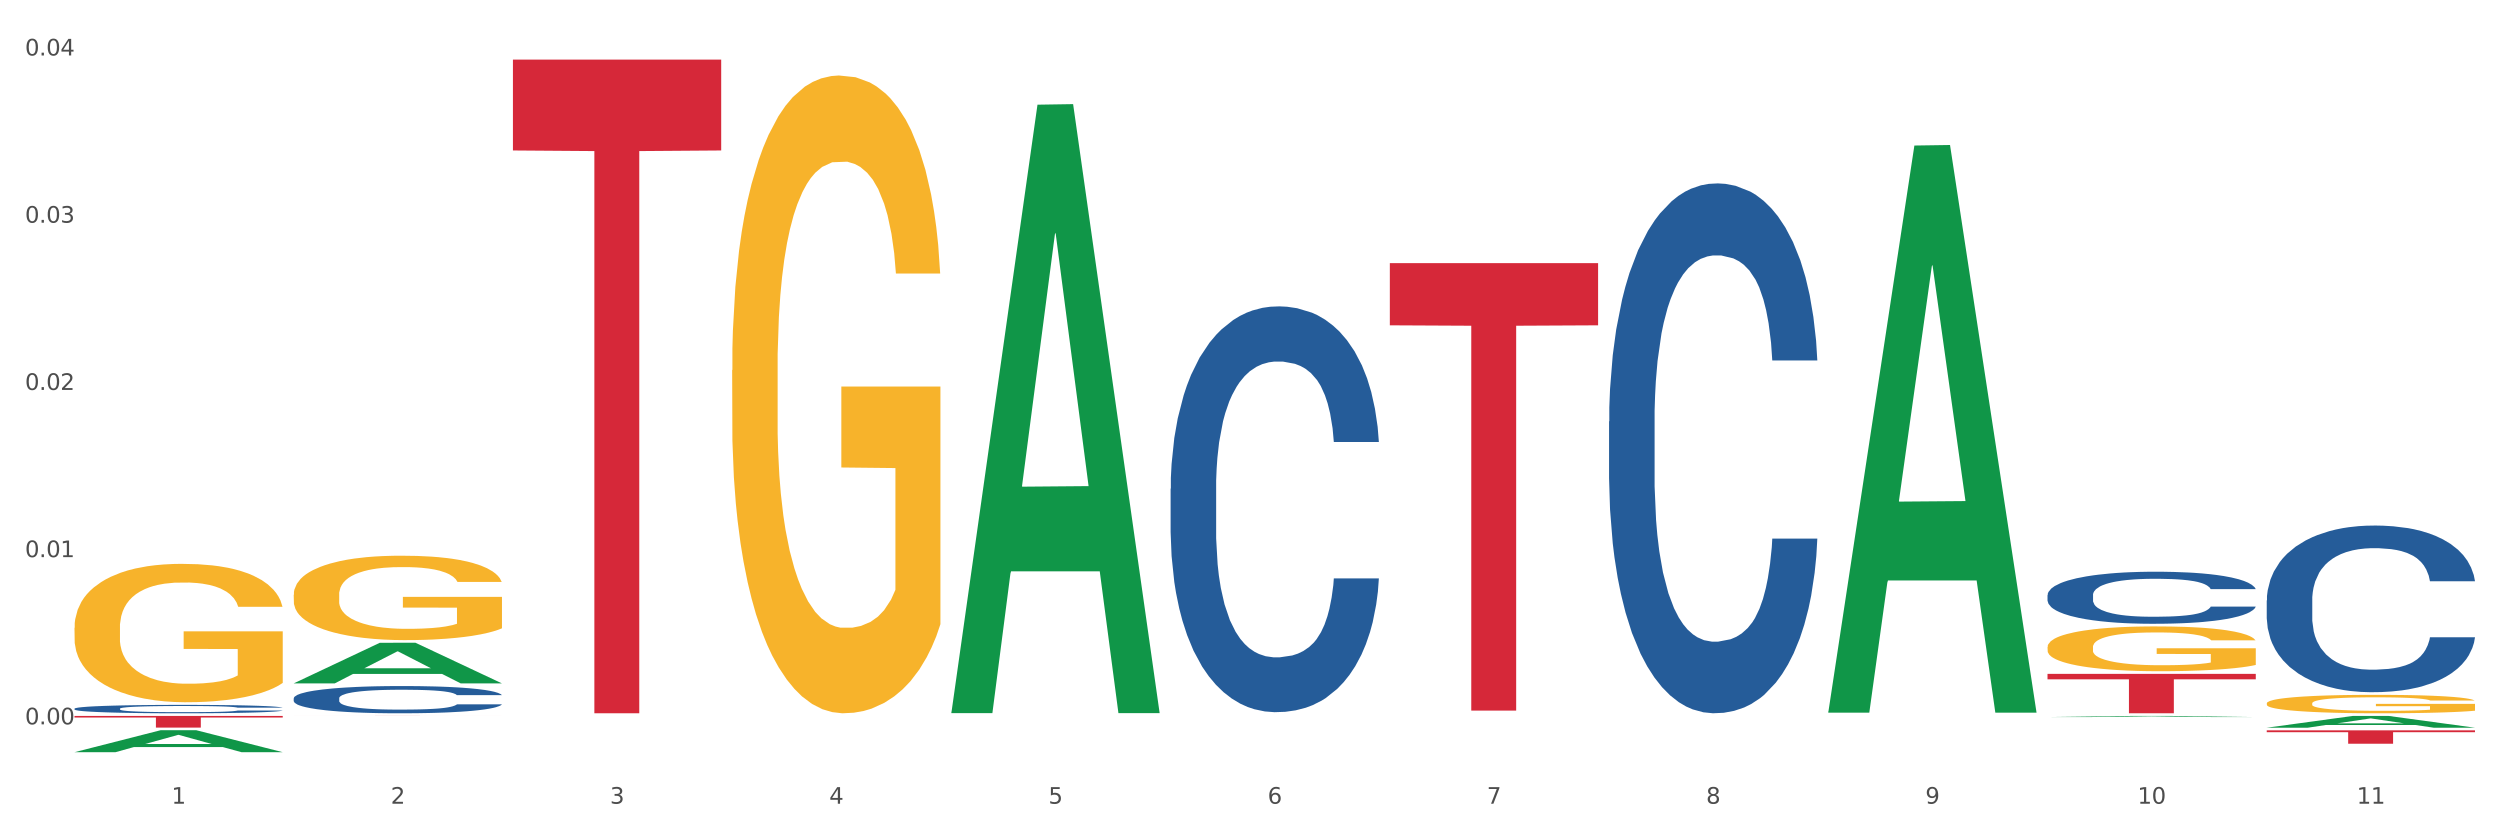 <?xml version="1.0" encoding="utf-8" standalone="no"?>
<!DOCTYPE svg PUBLIC "-//W3C//DTD SVG 1.1//EN"
  "http://www.w3.org/Graphics/SVG/1.1/DTD/svg11.dtd">
<svg xmlns:xlink="http://www.w3.org/1999/xlink" width="1080pt" height="360pt" viewBox="0 0 1080 360" xmlns="http://www.w3.org/2000/svg" version="1.1">
 <rect x="0" y="0" width="1080" height="360" fill="#333333" stroke="none"/>
 <defs>
  <style type="text/css">*{stroke-linejoin: round; stroke-linecap: butt}</style>
 </defs>
 <g id="figure_1">
  <g id="patch_1">
   <path d="M 0 360 
L 1080 360 
L 1080 0 
L 0 0 
z
" style="fill: #ffffff; stroke: #ffffff; stroke-linejoin: miter"/>
  </g>
  <g id="axes_1">
   <g id="matplotlib.axis_1">
    <g id="xtick_1">
     <g id="text_1">
      <!-- 1 -->
      <g style="fill: #4d4d4d" transform="translate(74.106 347.204) scale(0.096 -0.096)">
       <defs>
        <path id="DejaVuSans-31" d="M 794 531 
L 1825 531 
L 1825 4091 
L 703 3866 
L 703 4441 
L 1819 4666 
L 2450 4666 
L 2450 531 
L 3481 531 
L 3481 0 
L 794 0 
L 794 531 
z
" transform="scale(0.016)"/>
       </defs>
       <use xlink:href="#DejaVuSans-31"/>
      </g>
     </g>
    </g>
    <g id="xtick_2">
     <g id="text_2">
      <!-- 2 -->
      <g style="fill: #4d4d4d" transform="translate(168.812 347.204) scale(0.096 -0.096)">
       <defs>
        <path id="DejaVuSans-32" d="M 1228 531 
L 3431 531 
L 3431 0 
L 469 0 
L 469 531 
Q 828 903 1448 1529 
Q 2069 2156 2228 2338 
Q 2531 2678 2651 2914 
Q 2772 3150 2772 3378 
Q 2772 3750 2511 3984 
Q 2250 4219 1831 4219 
Q 1534 4219 1204 4116 
Q 875 4013 500 3803 
L 500 4441 
Q 881 4594 1212 4672 
Q 1544 4750 1819 4750 
Q 2544 4750 2975 4387 
Q 3406 4025 3406 3419 
Q 3406 3131 3298 2873 
Q 3191 2616 2906 2266 
Q 2828 2175 2409 1742 
Q 1991 1309 1228 531 
z
" transform="scale(0.016)"/>
       </defs>
       <use xlink:href="#DejaVuSans-32"/>
      </g>
     </g>
    </g>
    <g id="xtick_3">
     <g id="text_3">
      <!-- 3 -->
      <g style="fill: #4d4d4d" transform="translate(263.517 347.204) scale(0.096 -0.096)">
       <defs>
        <path id="DejaVuSans-33" d="M 2597 2516 
Q 3050 2419 3304 2112 
Q 3559 1806 3559 1356 
Q 3559 666 3084 287 
Q 2609 -91 1734 -91 
Q 1441 -91 1130 -33 
Q 819 25 488 141 
L 488 750 
Q 750 597 1062 519 
Q 1375 441 1716 441 
Q 2309 441 2620 675 
Q 2931 909 2931 1356 
Q 2931 1769 2642 2001 
Q 2353 2234 1838 2234 
L 1294 2234 
L 1294 2753 
L 1863 2753 
Q 2328 2753 2575 2939 
Q 2822 3125 2822 3475 
Q 2822 3834 2567 4026 
Q 2313 4219 1838 4219 
Q 1578 4219 1281 4162 
Q 984 4106 628 3988 
L 628 4550 
Q 988 4650 1302 4700 
Q 1616 4750 1894 4750 
Q 2613 4750 3031 4423 
Q 3450 4097 3450 3541 
Q 3450 3153 3228 2886 
Q 3006 2619 2597 2516 
z
" transform="scale(0.016)"/>
       </defs>
       <use xlink:href="#DejaVuSans-33"/>
      </g>
     </g>
    </g>
    <g id="xtick_4">
     <g id="text_4">
      <!-- 4 -->
      <g style="fill: #4d4d4d" transform="translate(358.223 347.204) scale(0.096 -0.096)">
       <defs>
        <path id="DejaVuSans-34" d="M 2419 4116 
L 825 1625 
L 2419 1625 
L 2419 4116 
z
M 2253 4666 
L 3047 4666 
L 3047 1625 
L 3713 1625 
L 3713 1100 
L 3047 1100 
L 3047 0 
L 2419 0 
L 2419 1100 
L 313 1100 
L 313 1709 
L 2253 4666 
z
" transform="scale(0.016)"/>
       </defs>
       <use xlink:href="#DejaVuSans-34"/>
      </g>
     </g>
    </g>
    <g id="xtick_5">
     <g id="text_5">
      <!-- 5 -->
      <g style="fill: #4d4d4d" transform="translate(452.928 347.204) scale(0.096 -0.096)">
       <defs>
        <path id="DejaVuSans-35" d="M 691 4666 
L 3169 4666 
L 3169 4134 
L 1269 4134 
L 1269 2991 
Q 1406 3038 1543 3061 
Q 1681 3084 1819 3084 
Q 2600 3084 3056 2656 
Q 3513 2228 3513 1497 
Q 3513 744 3044 326 
Q 2575 -91 1722 -91 
Q 1428 -91 1123 -41 
Q 819 9 494 109 
L 494 744 
Q 775 591 1075 516 
Q 1375 441 1709 441 
Q 2250 441 2565 725 
Q 2881 1009 2881 1497 
Q 2881 1984 2565 2268 
Q 2250 2553 1709 2553 
Q 1456 2553 1204 2497 
Q 953 2441 691 2322 
L 691 4666 
z
" transform="scale(0.016)"/>
       </defs>
       <use xlink:href="#DejaVuSans-35"/>
      </g>
     </g>
    </g>
    <g id="xtick_6">
     <g id="text_6">
      <!-- 6 -->
      <g style="fill: #4d4d4d" transform="translate(547.634 347.204) scale(0.096 -0.096)">
       <defs>
        <path id="DejaVuSans-36" d="M 2113 2584 
Q 1688 2584 1439 2293 
Q 1191 2003 1191 1497 
Q 1191 994 1439 701 
Q 1688 409 2113 409 
Q 2538 409 2786 701 
Q 3034 994 3034 1497 
Q 3034 2003 2786 2293 
Q 2538 2584 2113 2584 
z
M 3366 4563 
L 3366 3988 
Q 3128 4100 2886 4159 
Q 2644 4219 2406 4219 
Q 1781 4219 1451 3797 
Q 1122 3375 1075 2522 
Q 1259 2794 1537 2939 
Q 1816 3084 2150 3084 
Q 2853 3084 3261 2657 
Q 3669 2231 3669 1497 
Q 3669 778 3244 343 
Q 2819 -91 2113 -91 
Q 1303 -91 875 529 
Q 447 1150 447 2328 
Q 447 3434 972 4092 
Q 1497 4750 2381 4750 
Q 2619 4750 2861 4703 
Q 3103 4656 3366 4563 
z
" transform="scale(0.016)"/>
       </defs>
       <use xlink:href="#DejaVuSans-36"/>
      </g>
     </g>
    </g>
    <g id="xtick_7">
     <g id="text_7">
      <!-- 7 -->
      <g style="fill: #4d4d4d" transform="translate(642.339 347.204) scale(0.096 -0.096)">
       <defs>
        <path id="DejaVuSans-37" d="M 525 4666 
L 3525 4666 
L 3525 4397 
L 1831 0 
L 1172 0 
L 2766 4134 
L 525 4134 
L 525 4666 
z
" transform="scale(0.016)"/>
       </defs>
       <use xlink:href="#DejaVuSans-37"/>
      </g>
     </g>
    </g>
    <g id="xtick_8">
     <g id="text_8">
      <!-- 8 -->
      <g style="fill: #4d4d4d" transform="translate(737.044 347.204) scale(0.096 -0.096)">
       <defs>
        <path id="DejaVuSans-38" d="M 2034 2216 
Q 1584 2216 1326 1975 
Q 1069 1734 1069 1313 
Q 1069 891 1326 650 
Q 1584 409 2034 409 
Q 2484 409 2743 651 
Q 3003 894 3003 1313 
Q 3003 1734 2745 1975 
Q 2488 2216 2034 2216 
z
M 1403 2484 
Q 997 2584 770 2862 
Q 544 3141 544 3541 
Q 544 4100 942 4425 
Q 1341 4750 2034 4750 
Q 2731 4750 3128 4425 
Q 3525 4100 3525 3541 
Q 3525 3141 3298 2862 
Q 3072 2584 2669 2484 
Q 3125 2378 3379 2068 
Q 3634 1759 3634 1313 
Q 3634 634 3220 271 
Q 2806 -91 2034 -91 
Q 1263 -91 848 271 
Q 434 634 434 1313 
Q 434 1759 690 2068 
Q 947 2378 1403 2484 
z
M 1172 3481 
Q 1172 3119 1398 2916 
Q 1625 2713 2034 2713 
Q 2441 2713 2670 2916 
Q 2900 3119 2900 3481 
Q 2900 3844 2670 4047 
Q 2441 4250 2034 4250 
Q 1625 4250 1398 4047 
Q 1172 3844 1172 3481 
z
" transform="scale(0.016)"/>
       </defs>
       <use xlink:href="#DejaVuSans-38"/>
      </g>
     </g>
    </g>
    <g id="xtick_9">
     <g id="text_9">
      <!-- 9 -->
      <g style="fill: #4d4d4d" transform="translate(831.75 347.204) scale(0.096 -0.096)">
       <defs>
        <path id="DejaVuSans-39" d="M 703 97 
L 703 672 
Q 941 559 1184 500 
Q 1428 441 1663 441 
Q 2288 441 2617 861 
Q 2947 1281 2994 2138 
Q 2813 1869 2534 1725 
Q 2256 1581 1919 1581 
Q 1219 1581 811 2004 
Q 403 2428 403 3163 
Q 403 3881 828 4315 
Q 1253 4750 1959 4750 
Q 2769 4750 3195 4129 
Q 3622 3509 3622 2328 
Q 3622 1225 3098 567 
Q 2575 -91 1691 -91 
Q 1453 -91 1209 -44 
Q 966 3 703 97 
z
M 1959 2075 
Q 2384 2075 2632 2365 
Q 2881 2656 2881 3163 
Q 2881 3666 2632 3958 
Q 2384 4250 1959 4250 
Q 1534 4250 1286 3958 
Q 1038 3666 1038 3163 
Q 1038 2656 1286 2365 
Q 1534 2075 1959 2075 
z
" transform="scale(0.016)"/>
       </defs>
       <use xlink:href="#DejaVuSans-39"/>
      </g>
     </g>
    </g>
    <g id="xtick_10">
     <g id="text_10">
      <!-- 10 -->
      <g style="fill: #4d4d4d" transform="translate(923.401 347.204) scale(0.096 -0.096)">
       <defs>
        <path id="DejaVuSans-30" d="M 2034 4250 
Q 1547 4250 1301 3770 
Q 1056 3291 1056 2328 
Q 1056 1369 1301 889 
Q 1547 409 2034 409 
Q 2525 409 2770 889 
Q 3016 1369 3016 2328 
Q 3016 3291 2770 3770 
Q 2525 4250 2034 4250 
z
M 2034 4750 
Q 2819 4750 3233 4129 
Q 3647 3509 3647 2328 
Q 3647 1150 3233 529 
Q 2819 -91 2034 -91 
Q 1250 -91 836 529 
Q 422 1150 422 2328 
Q 422 3509 836 4129 
Q 1250 4750 2034 4750 
z
" transform="scale(0.016)"/>
       </defs>
       <use xlink:href="#DejaVuSans-31"/>
       <use xlink:href="#DejaVuSans-30" transform="translate(63.623 0)"/>
      </g>
     </g>
    </g>
    <g id="xtick_11">
     <g id="text_11">
      <!-- 11 -->
      <g style="fill: #4d4d4d" transform="translate(1018.107 347.204) scale(0.096 -0.096)">
       <use xlink:href="#DejaVuSans-31"/>
       <use xlink:href="#DejaVuSans-31" transform="translate(63.623 0)"/>
      </g>
     </g>
    </g>
    <g id="xtick_12"/>
    <g id="xtick_13"/>
    <g id="xtick_14"/>
    <g id="xtick_15"/>
    <g id="xtick_16"/>
    <g id="xtick_17"/>
    <g id="xtick_18"/>
    <g id="xtick_19"/>
    <g id="xtick_20"/>
    <g id="xtick_21"/>
   </g>
   <g id="matplotlib.axis_2">
    <g id="ytick_1">
     <g id="text_12">
      <!-- 0.00 -->
      <g style="fill: #4d4d4d" transform="translate(10.8 312.923) scale(0.096 -0.096)">
       <defs>
        <path id="DejaVuSans-2e" d="M 684 794 
L 1344 794 
L 1344 0 
L 684 0 
L 684 794 
z
" transform="scale(0.016)"/>
       </defs>
       <use xlink:href="#DejaVuSans-30"/>
       <use xlink:href="#DejaVuSans-2e" transform="translate(63.623 0)"/>
       <use xlink:href="#DejaVuSans-30" transform="translate(95.41 0)"/>
       <use xlink:href="#DejaVuSans-30" transform="translate(159.033 0)"/>
      </g>
     </g>
    </g>
    <g id="ytick_2">
     <g id="text_13">
      <!-- 0.01 -->
      <g style="fill: #4d4d4d" transform="translate(10.8 240.685) scale(0.096 -0.096)">
       <use xlink:href="#DejaVuSans-30"/>
       <use xlink:href="#DejaVuSans-2e" transform="translate(63.623 0)"/>
       <use xlink:href="#DejaVuSans-30" transform="translate(95.41 0)"/>
       <use xlink:href="#DejaVuSans-31" transform="translate(159.033 0)"/>
      </g>
     </g>
    </g>
    <g id="ytick_3">
     <g id="text_14">
      <!-- 0.02 -->
      <g style="fill: #4d4d4d" transform="translate(10.8 168.447) scale(0.096 -0.096)">
       <use xlink:href="#DejaVuSans-30"/>
       <use xlink:href="#DejaVuSans-2e" transform="translate(63.623 0)"/>
       <use xlink:href="#DejaVuSans-30" transform="translate(95.41 0)"/>
       <use xlink:href="#DejaVuSans-32" transform="translate(159.033 0)"/>
      </g>
     </g>
    </g>
    <g id="ytick_4">
     <g id="text_15">
      <!-- 0.03 -->
      <g style="fill: #4d4d4d" transform="translate(10.8 96.209) scale(0.096 -0.096)">
       <use xlink:href="#DejaVuSans-30"/>
       <use xlink:href="#DejaVuSans-2e" transform="translate(63.623 0)"/>
       <use xlink:href="#DejaVuSans-30" transform="translate(95.41 0)"/>
       <use xlink:href="#DejaVuSans-33" transform="translate(159.033 0)"/>
      </g>
     </g>
    </g>
    <g id="ytick_5">
     <g id="text_16">
      <!-- 0.04 -->
      <g style="fill: #4d4d4d" transform="translate(10.8 23.971) scale(0.096 -0.096)">
       <use xlink:href="#DejaVuSans-30"/>
       <use xlink:href="#DejaVuSans-2e" transform="translate(63.623 0)"/>
       <use xlink:href="#DejaVuSans-30" transform="translate(95.41 0)"/>
       <use xlink:href="#DejaVuSans-34" transform="translate(159.033 0)"/>
      </g>
     </g>
    </g>
    <g id="ytick_6"/>
    <g id="ytick_7"/>
    <g id="ytick_8"/>
    <g id="ytick_9"/>
   </g>
   <g id="PolyCollection_1">
    <path d="M 32.175 324.932 
L 32.268 324.923 
L 69.369 315.458 
L 84.766 315.449 
L 122.145 324.95 
L 104.337 324.95 
L 96.267 322.737 
L 57.96 322.737 
L 57.682 322.773 
L 49.891 324.95 
L 32.175 324.95 
L 32.175 324.932 
L 62.783 321.417 
L 91.444 321.408 
L 77.253 317.474 
L 77.067 317.456 
L 76.882 317.483 
L 62.691 321.408 
L 62.783 321.417 
L 32.175 324.932 
z
" clip-path="url(#p02f039441f)" style="fill: #109648"/>
    <path d="M 600.408 308.135 
L 600.514 308.135 
L 600.514 308.134 
L 600.727 308.134 
L 601.789 308.133 
L 603.382 308.132 
L 604.551 308.132 
L 605.719 308.131 
L 607.1 308.131 
L 608.799 308.131 
L 611.88 308.13 
L 613.792 308.13 
L 616.129 308.13 
L 620.378 308.129 
L 623.458 308.129 
L 626.645 308.129 
L 631.85 308.129 
L 635.249 308.128 
L 638.86 308.128 
L 643.215 308.128 
L 646.508 308.128 
L 653.731 308.128 
L 659.892 308.128 
L 662.867 308.129 
L 666.691 308.129 
L 668.709 308.129 
L 672.002 308.129 
L 675.401 308.129 
L 677.738 308.129 
L 681.243 308.13 
L 683.899 308.13 
L 686.342 308.131 
L 687.616 308.131 
L 688.572 308.131 
L 689.422 308.132 
L 690.272 308.132 
L 671.152 308.132 
L 670.408 308.132 
L 669.24 308.132 
L 667.54 308.131 
L 666.053 308.131 
L 663.504 308.131 
L 661.167 308.13 
L 658.724 308.13 
L 655.75 308.13 
L 653.413 308.13 
L 650.12 308.13 
L 643.64 308.13 
L 639.285 308.13 
L 636.311 308.13 
L 634.399 308.13 
L 632.699 308.131 
L 630.787 308.131 
L 628.557 308.131 
L 626.963 308.131 
L 625.37 308.132 
L 624.095 308.132 
L 622.927 308.132 
L 621.971 308.133 
L 621.227 308.133 
L 620.59 308.133 
L 620.059 308.134 
L 620.059 308.136 
L 620.271 308.136 
L 620.803 308.137 
L 621.44 308.137 
L 622.502 308.138 
L 623.458 308.138 
L 625.264 308.138 
L 627.282 308.139 
L 628.875 308.139 
L 630.469 308.139 
L 633.231 308.139 
L 636.311 308.14 
L 638.967 308.14 
L 642.578 308.14 
L 645.021 308.14 
L 647.146 308.14 
L 652.351 308.14 
L 656.068 308.14 
L 660.211 308.14 
L 663.398 308.14 
L 666.053 308.14 
L 669.027 308.139 
L 670.939 308.139 
L 670.939 308.137 
L 647.571 308.137 
L 647.571 308.135 
L 690.378 308.135 
L 690.378 308.14 
L 688.572 308.14 
L 686.554 308.14 
L 684.43 308.141 
L 681.243 308.141 
L 677.419 308.141 
L 674.02 308.141 
L 670.408 308.141 
L 666.159 308.142 
L 660.636 308.142 
L 657.237 308.142 
L 652.988 308.142 
L 647.995 308.142 
L 643.64 308.142 
L 639.391 308.142 
L 634.93 308.142 
L 630.575 308.141 
L 627.282 308.141 
L 623.989 308.141 
L 620.484 308.141 
L 617.722 308.141 
L 615.598 308.14 
L 613.261 308.14 
L 610.711 308.14 
L 608.799 308.139 
L 607.1 308.139 
L 605.294 308.139 
L 604.019 308.138 
L 602.745 308.138 
L 602.001 308.137 
L 601.151 308.137 
L 600.514 308.136 
L 600.408 308.135 
z
" clip-path="url(#p02f039441f)" style="fill: #f7b32b"/>
    <path d="M 884.524 279.555 
L 884.631 279.537 
L 884.631 278.901 
L 884.843 278.353 
L 885.905 277.027 
L 887.499 275.931 
L 888.667 275.348 
L 889.835 274.87 
L 891.216 274.393 
L 892.916 273.898 
L 895.996 273.173 
L 897.908 272.802 
L 900.245 272.413 
L 904.494 271.848 
L 907.575 271.529 
L 910.761 271.264 
L 915.966 270.946 
L 919.365 270.805 
L 922.977 270.699 
L 927.332 270.628 
L 930.625 270.61 
L 937.848 270.663 
L 944.009 270.822 
L 946.983 270.946 
L 950.807 271.158 
L 952.825 271.3 
L 956.118 271.582 
L 959.517 271.954 
L 961.854 272.272 
L 965.359 272.873 
L 968.015 273.474 
L 970.458 274.216 
L 971.733 274.729 
L 972.689 275.206 
L 973.539 275.754 
L 974.388 276.62 
L 955.268 276.62 
L 954.525 276.002 
L 953.356 275.418 
L 951.657 274.853 
L 950.17 274.499 
L 947.62 274.057 
L 945.283 273.774 
L 942.84 273.562 
L 939.866 273.385 
L 937.529 273.297 
L 934.236 273.226 
L 927.757 273.244 
L 923.402 273.385 
L 920.427 273.562 
L 918.515 273.721 
L 916.816 273.898 
L 914.904 274.146 
L 912.673 274.517 
L 911.08 274.853 
L 909.487 275.277 
L 908.212 275.701 
L 907.043 276.196 
L 906.087 276.726 
L 905.344 277.274 
L 904.707 277.946 
L 904.175 279.06 
L 904.175 281.481 
L 904.388 282.029 
L 904.919 282.754 
L 905.556 283.302 
L 906.619 283.956 
L 907.575 284.398 
L 909.38 285.034 
L 911.399 285.565 
L 912.992 285.901 
L 914.585 286.183 
L 917.347 286.572 
L 920.427 286.891 
L 923.083 287.085 
L 926.695 287.262 
L 929.138 287.332 
L 931.262 287.368 
L 936.467 287.368 
L 940.185 287.315 
L 944.327 287.191 
L 947.514 287.032 
L 950.17 286.837 
L 953.144 286.519 
L 955.056 286.219 
L 955.056 282.524 
L 931.687 282.507 
L 931.687 280.05 
L 974.495 280.05 
L 974.495 287.262 
L 972.689 287.633 
L 970.671 287.969 
L 968.546 288.269 
L 965.359 288.641 
L 961.535 288.994 
L 958.136 289.242 
L 954.525 289.454 
L 950.276 289.648 
L 944.752 289.825 
L 941.353 289.896 
L 937.104 289.949 
L 932.112 289.966 
L 927.757 289.931 
L 923.508 289.843 
L 919.047 289.683 
L 914.691 289.454 
L 911.399 289.224 
L 908.106 288.941 
L 904.6 288.57 
L 901.839 288.216 
L 899.714 287.898 
L 897.377 287.492 
L 894.828 286.961 
L 892.916 286.484 
L 891.216 285.989 
L 889.411 285.353 
L 888.136 284.805 
L 886.861 284.115 
L 886.118 283.603 
L 885.268 282.807 
L 884.631 281.694 
L 884.524 279.555 
z
" clip-path="url(#p02f039441f)" style="fill: #f7b32b"/>
    <path d="M 979.23 315.506 
L 1069.2 315.506 
L 1069.2 316.309 
L 1033.809 316.315 
L 1033.809 321.284 
L 1014.408 321.284 
L 1014.408 316.315 
L 979.23 316.309 
L 979.23 315.512 
L 979.23 315.506 
z
" clip-path="url(#p02f039441f)" style="fill: #d62839"/>
    <path d="M 600.408 113.672 
L 690.378 113.672 
L 690.378 140.537 
L 654.987 140.719 
L 654.987 306.994 
L 635.586 306.994 
L 635.586 140.719 
L 600.408 140.537 
L 600.408 113.853 
L 600.408 113.672 
z
" clip-path="url(#p02f039441f)" style="fill: #d62839"/>
    <path d="M 221.586 25.759 
L 311.556 25.759 
L 311.556 65.001 
L 276.165 65.267 
L 276.165 308.142 
L 256.764 308.142 
L 256.764 65.267 
L 221.586 65.001 
L 221.586 26.025 
L 221.586 25.759 
z
" clip-path="url(#p02f039441f)" style="fill: #d62839"/>
    <path d="M 126.88 309.276 
L 216.851 309.276 
L 216.851 309.28 
L 181.46 309.28 
L 181.46 309.306 
L 162.058 309.306 
L 162.058 309.28 
L 126.88 309.28 
L 126.88 309.276 
L 126.88 309.276 
z
" clip-path="url(#p02f039441f)" style="fill: #d62839"/>
    <path d="M 32.175 309.276 
L 122.145 309.276 
L 122.145 309.976 
L 86.754 309.981 
L 86.754 314.315 
L 67.353 314.315 
L 67.353 309.981 
L 32.175 309.976 
L 32.175 309.281 
L 32.175 309.276 
z
" clip-path="url(#p02f039441f)" style="fill: #d62839"/>
    <path d="M 979.23 303.854 
L 979.336 303.846 
L 979.336 303.584 
L 979.548 303.359 
L 980.611 302.813 
L 982.204 302.361 
L 983.372 302.121 
L 984.541 301.925 
L 985.922 301.728 
L 987.621 301.524 
L 990.702 301.226 
L 992.614 301.073 
L 994.951 300.913 
L 999.2 300.68 
L 1002.28 300.549 
L 1005.467 300.439 
L 1010.672 300.308 
L 1014.071 300.25 
L 1017.682 300.206 
L 1022.037 300.177 
L 1025.33 300.17 
L 1032.553 300.192 
L 1038.714 300.257 
L 1041.688 300.308 
L 1045.512 300.396 
L 1047.531 300.454 
L 1050.824 300.57 
L 1054.223 300.723 
L 1056.56 300.854 
L 1060.065 301.102 
L 1062.72 301.349 
L 1065.164 301.655 
L 1066.438 301.866 
L 1067.394 302.063 
L 1068.244 302.289 
L 1069.094 302.645 
L 1049.974 302.645 
L 1049.23 302.39 
L 1048.062 302.15 
L 1046.362 301.917 
L 1044.875 301.772 
L 1042.326 301.59 
L 1039.989 301.473 
L 1037.546 301.386 
L 1034.572 301.313 
L 1032.235 301.277 
L 1028.942 301.247 
L 1022.462 301.255 
L 1018.107 301.313 
L 1015.133 301.386 
L 1013.221 301.451 
L 1011.521 301.524 
L 1009.609 301.626 
L 1007.379 301.779 
L 1005.785 301.917 
L 1004.192 302.092 
L 1002.917 302.267 
L 1001.749 302.471 
L 1000.793 302.689 
L 1000.049 302.915 
L 999.412 303.191 
L 998.881 303.65 
L 998.881 304.647 
L 999.093 304.873 
L 999.624 305.171 
L 1000.262 305.397 
L 1001.324 305.667 
L 1002.28 305.849 
L 1004.086 306.111 
L 1006.104 306.329 
L 1007.697 306.467 
L 1009.291 306.584 
L 1012.052 306.744 
L 1015.133 306.875 
L 1017.788 306.955 
L 1021.4 307.028 
L 1023.843 307.057 
L 1025.968 307.072 
L 1031.172 307.072 
L 1034.89 307.05 
L 1039.033 306.999 
L 1042.22 306.933 
L 1044.875 306.853 
L 1047.849 306.722 
L 1049.761 306.598 
L 1049.761 305.077 
L 1026.392 305.07 
L 1026.392 304.058 
L 1069.2 304.058 
L 1069.2 307.028 
L 1067.394 307.181 
L 1065.376 307.319 
L 1063.252 307.443 
L 1060.065 307.596 
L 1056.241 307.741 
L 1052.842 307.843 
L 1049.23 307.931 
L 1044.981 308.011 
L 1039.458 308.084 
L 1036.059 308.113 
L 1031.81 308.135 
L 1026.817 308.142 
L 1022.462 308.127 
L 1018.213 308.091 
L 1013.752 308.025 
L 1009.397 307.931 
L 1006.104 307.836 
L 1002.811 307.72 
L 999.306 307.567 
L 996.544 307.421 
L 994.42 307.29 
L 992.083 307.123 
L 989.533 306.904 
L 987.621 306.708 
L 985.922 306.504 
L 984.116 306.242 
L 982.841 306.016 
L 981.567 305.732 
L 980.823 305.521 
L 979.973 305.193 
L 979.336 304.735 
L 979.23 303.854 
z
" clip-path="url(#p02f039441f)" style="fill: #f7b32b"/>
    <path d="M 32.175 271.211 
L 32.281 271.157 
L 32.281 269.191 
L 32.494 267.498 
L 33.556 263.403 
L 35.149 260.018 
L 36.318 258.216 
L 37.486 256.742 
L 38.867 255.267 
L 40.567 253.739 
L 43.647 251.5 
L 45.559 250.353 
L 47.896 249.152 
L 52.145 247.405 
L 55.225 246.422 
L 58.412 245.603 
L 63.617 244.62 
L 67.016 244.183 
L 70.627 243.856 
L 74.983 243.637 
L 78.275 243.583 
L 85.499 243.746 
L 91.659 244.238 
L 94.634 244.62 
L 98.458 245.275 
L 100.476 245.712 
L 103.769 246.586 
L 107.168 247.732 
L 109.505 248.715 
L 113.01 250.572 
L 115.666 252.428 
L 118.109 254.721 
L 119.383 256.305 
L 120.339 257.779 
L 121.189 259.472 
L 122.039 262.147 
L 102.919 262.147 
L 102.175 260.236 
L 101.007 258.434 
L 99.307 256.687 
L 97.82 255.595 
L 95.271 254.23 
L 92.934 253.356 
L 90.491 252.701 
L 87.517 252.155 
L 85.18 251.882 
L 81.887 251.664 
L 75.407 251.718 
L 71.052 252.155 
L 68.078 252.701 
L 66.166 253.192 
L 64.467 253.739 
L 62.555 254.503 
L 60.324 255.65 
L 58.731 256.687 
L 57.137 257.997 
L 55.863 259.308 
L 54.694 260.837 
L 53.738 262.475 
L 52.995 264.168 
L 52.357 266.242 
L 51.826 269.682 
L 51.826 277.163 
L 52.039 278.855 
L 52.57 281.094 
L 53.207 282.787 
L 54.269 284.807 
L 55.225 286.172 
L 57.031 288.138 
L 59.049 289.776 
L 60.643 290.813 
L 62.236 291.687 
L 64.998 292.888 
L 68.078 293.871 
L 70.734 294.472 
L 74.345 295.018 
L 76.788 295.236 
L 78.913 295.345 
L 84.118 295.345 
L 87.835 295.182 
L 91.978 294.799 
L 95.165 294.308 
L 97.82 293.707 
L 100.795 292.724 
L 102.707 291.796 
L 102.707 280.384 
L 79.338 280.33 
L 79.338 272.74 
L 122.145 272.74 
L 122.145 295.018 
L 120.339 296.164 
L 118.321 297.202 
L 116.197 298.13 
L 113.01 299.277 
L 109.186 300.369 
L 105.787 301.133 
L 102.175 301.788 
L 97.927 302.389 
L 92.403 302.935 
L 89.004 303.153 
L 84.755 303.317 
L 79.763 303.372 
L 75.407 303.263 
L 71.159 302.99 
L 66.697 302.498 
L 62.342 301.788 
L 59.049 301.079 
L 55.756 300.205 
L 52.251 299.058 
L 49.489 297.966 
L 47.365 296.983 
L 45.028 295.728 
L 42.479 294.089 
L 40.567 292.615 
L 38.867 291.086 
L 37.061 289.121 
L 35.787 287.428 
L 34.512 285.299 
L 33.768 283.715 
L 32.919 281.258 
L 32.281 277.818 
L 32.175 271.211 
z
" clip-path="url(#p02f039441f)" style="fill: #f7b32b"/>
    <path d="M 32.175 306.14 
L 32.281 306.136 
L 32.281 306.043 
L 32.6 305.917 
L 33.77 305.685 
L 35.259 305.509 
L 37.811 305.303 
L 39.194 305.216 
L 41.002 305.12 
L 44.724 304.964 
L 48.978 304.831 
L 51.956 304.758 
L 54.189 304.712 
L 59.187 304.629 
L 62.059 304.592 
L 65.036 304.562 
L 67.589 304.542 
L 71.843 304.519 
L 75.246 304.509 
L 79.181 304.506 
L 82.477 304.509 
L 86.838 304.522 
L 93.219 304.562 
L 95.665 304.586 
L 98.961 304.625 
L 102.365 304.679 
L 105.13 304.732 
L 108.32 304.808 
L 111.617 304.908 
L 114.807 305.034 
L 117.041 305.15 
L 118.848 305.273 
L 120.444 305.422 
L 121.613 305.585 
L 122.145 305.721 
L 102.684 305.721 
L 102.152 305.598 
L 101.088 305.465 
L 100.025 305.376 
L 98.855 305.303 
L 97.047 305.22 
L 95.452 305.167 
L 92.793 305.104 
L 90.347 305.064 
L 88.327 305.04 
L 85.881 305.021 
L 80.67 305.001 
L 76.947 305.001 
L 74.608 305.007 
L 71.736 305.024 
L 69.29 305.047 
L 66.419 305.087 
L 64.186 305.13 
L 61.952 305.187 
L 60.676 305.226 
L 58.762 305.299 
L 57.486 305.359 
L 55.784 305.462 
L 54.827 305.535 
L 53.126 305.724 
L 52.381 305.864 
L 52.062 305.96 
L 51.849 306.067 
L 51.849 306.584 
L 52.487 306.817 
L 53.019 306.917 
L 53.87 307.029 
L 55.465 307.176 
L 57.805 307.318 
L 60.251 307.421 
L 62.271 307.484 
L 64.186 307.531 
L 66.1 307.567 
L 68.44 307.601 
L 70.354 307.62 
L 73.225 307.64 
L 76.628 307.65 
L 79.287 307.65 
L 84.711 307.634 
L 87.157 307.617 
L 89.496 307.594 
L 92.049 307.557 
L 94.069 307.518 
L 95.239 307.488 
L 97.153 307.425 
L 98.642 307.358 
L 99.919 307.282 
L 100.769 307.215 
L 101.726 307.116 
L 102.471 307.003 
L 102.684 306.943 
L 122.145 306.943 
L 121.72 307.063 
L 120.975 307.179 
L 119.487 307.335 
L 118.317 307.425 
L 116.509 307.534 
L 114.595 307.627 
L 111.936 307.73 
L 109.49 307.806 
L 106.937 307.873 
L 104.172 307.933 
L 99.174 308.016 
L 97.366 308.039 
L 93.538 308.079 
L 90.56 308.102 
L 86.2 308.125 
L 81.733 308.138 
L 77.054 308.142 
L 72.906 308.135 
L 68.333 308.115 
L 65.462 308.095 
L 62.271 308.065 
L 58.549 308.019 
L 55.04 307.962 
L 51.743 307.896 
L 48.659 307.82 
L 45.788 307.733 
L 42.065 307.591 
L 39.3 307.451 
L 37.28 307.322 
L 35.897 307.212 
L 34.515 307.073 
L 33.77 306.976 
L 32.6 306.744 
L 32.175 306.528 
L 32.175 306.14 
z
" clip-path="url(#p02f039441f)" style="fill: #255c99"/>
    <path d="M 126.88 301.659 
L 126.987 301.648 
L 126.987 301.347 
L 127.306 300.938 
L 128.476 300.186 
L 129.965 299.616 
L 132.517 298.949 
L 133.899 298.67 
L 135.707 298.358 
L 139.43 297.853 
L 143.683 297.422 
L 146.661 297.186 
L 148.894 297.035 
L 153.893 296.767 
L 156.764 296.648 
L 159.742 296.552 
L 162.294 296.487 
L 166.548 296.412 
L 169.951 296.38 
L 173.886 296.369 
L 177.183 296.38 
L 181.543 296.423 
L 187.924 296.552 
L 190.37 296.627 
L 193.667 296.756 
L 197.07 296.928 
L 199.835 297.1 
L 203.025 297.347 
L 206.322 297.67 
L 209.513 298.078 
L 211.746 298.455 
L 213.554 298.852 
L 215.149 299.336 
L 216.319 299.863 
L 216.851 300.304 
L 197.389 300.304 
L 196.857 299.906 
L 195.794 299.476 
L 194.73 299.186 
L 193.561 298.949 
L 191.753 298.68 
L 190.157 298.508 
L 187.499 298.304 
L 185.053 298.175 
L 183.032 298.1 
L 180.586 298.035 
L 175.375 297.971 
L 171.653 297.971 
L 169.313 297.992 
L 166.442 298.046 
L 163.996 298.121 
L 161.124 298.25 
L 158.891 298.39 
L 156.658 298.573 
L 155.382 298.702 
L 153.467 298.938 
L 152.191 299.132 
L 150.49 299.465 
L 149.533 299.702 
L 147.831 300.315 
L 147.087 300.766 
L 146.768 301.078 
L 146.555 301.422 
L 146.555 303.099 
L 147.193 303.852 
L 147.725 304.174 
L 148.575 304.54 
L 150.171 305.013 
L 152.51 305.475 
L 154.956 305.809 
L 156.977 306.013 
L 158.891 306.163 
L 160.805 306.282 
L 163.145 306.389 
L 165.059 306.454 
L 167.931 306.518 
L 171.334 306.551 
L 173.993 306.551 
L 179.416 306.497 
L 181.862 306.443 
L 184.202 306.368 
L 186.754 306.25 
L 188.775 306.12 
L 189.945 306.024 
L 191.859 305.819 
L 193.348 305.604 
L 194.624 305.357 
L 195.475 305.142 
L 196.432 304.82 
L 197.176 304.454 
L 197.389 304.26 
L 216.851 304.26 
L 216.425 304.648 
L 215.681 305.024 
L 214.192 305.529 
L 213.022 305.819 
L 211.214 306.174 
L 209.3 306.475 
L 206.641 306.809 
L 204.195 307.056 
L 201.643 307.271 
L 198.878 307.464 
L 193.88 307.733 
L 192.072 307.808 
L 188.243 307.938 
L 185.265 308.013 
L 180.905 308.088 
L 176.439 308.131 
L 171.759 308.142 
L 167.612 308.12 
L 163.039 308.056 
L 160.167 307.991 
L 156.977 307.895 
L 153.255 307.744 
L 149.745 307.561 
L 146.448 307.346 
L 143.364 307.099 
L 140.493 306.819 
L 136.771 306.357 
L 134.006 305.905 
L 131.985 305.486 
L 130.603 305.131 
L 129.22 304.68 
L 128.476 304.368 
L 127.306 303.615 
L 126.88 302.917 
L 126.88 301.659 
z
" clip-path="url(#p02f039441f)" style="fill: #255c99"/>
    <path d="M 505.702 211.12 
L 505.809 210.96 
L 505.809 206.477 
L 506.128 200.393 
L 507.298 189.185 
L 508.786 180.699 
L 511.339 170.773 
L 512.721 166.61 
L 514.529 161.967 
L 518.251 154.442 
L 522.505 148.038 
L 525.483 144.515 
L 527.716 142.274 
L 532.715 138.271 
L 535.586 136.51 
L 538.564 135.069 
L 541.116 134.108 
L 545.37 132.987 
L 548.773 132.507 
L 552.708 132.347 
L 556.005 132.507 
L 560.365 133.148 
L 566.746 135.069 
L 569.192 136.19 
L 572.489 138.111 
L 575.892 140.673 
L 578.657 143.234 
L 581.847 146.917 
L 585.144 151.72 
L 588.335 157.804 
L 590.568 163.408 
L 592.376 169.332 
L 593.971 176.537 
L 595.141 184.382 
L 595.673 190.946 
L 576.211 190.946 
L 575.679 185.022 
L 574.616 178.618 
L 573.552 174.295 
L 572.382 170.773 
L 570.575 166.77 
L 568.979 164.208 
L 566.321 161.166 
L 563.875 159.245 
L 561.854 158.124 
L 559.408 157.164 
L 554.197 156.203 
L 550.475 156.203 
L 548.135 156.523 
L 545.264 157.324 
L 542.818 158.444 
L 539.946 160.366 
L 537.713 162.447 
L 535.48 165.169 
L 534.204 167.09 
L 532.289 170.613 
L 531.013 173.495 
L 529.312 178.458 
L 528.354 181.98 
L 526.653 191.106 
L 525.908 197.831 
L 525.589 202.474 
L 525.377 207.597 
L 525.377 232.574 
L 526.015 243.782 
L 526.547 248.585 
L 527.397 254.029 
L 528.993 261.073 
L 531.332 267.958 
L 533.778 272.921 
L 535.799 275.963 
L 537.713 278.205 
L 539.627 279.966 
L 541.967 281.567 
L 543.881 282.528 
L 546.753 283.488 
L 550.156 283.969 
L 552.814 283.969 
L 558.238 283.168 
L 560.684 282.368 
L 563.024 281.247 
L 565.576 279.486 
L 567.597 277.564 
L 568.767 276.123 
L 570.681 273.081 
L 572.17 269.879 
L 573.446 266.197 
L 574.297 262.995 
L 575.254 258.191 
L 575.998 252.748 
L 576.211 249.866 
L 595.673 249.866 
L 595.247 255.63 
L 594.503 261.233 
L 593.014 268.759 
L 591.844 273.081 
L 590.036 278.365 
L 588.122 282.848 
L 585.463 287.811 
L 583.017 291.494 
L 580.465 294.696 
L 577.7 297.578 
L 572.701 301.581 
L 570.894 302.701 
L 567.065 304.623 
L 564.087 305.743 
L 559.727 306.864 
L 555.26 307.505 
L 550.581 307.665 
L 546.434 307.344 
L 541.861 306.384 
L 538.989 305.423 
L 535.799 303.982 
L 532.077 301.741 
L 528.567 299.019 
L 525.27 295.817 
L 522.186 292.134 
L 519.315 287.971 
L 515.593 281.087 
L 512.828 274.362 
L 510.807 268.118 
L 509.425 262.835 
L 508.042 256.11 
L 507.298 251.467 
L 506.128 240.259 
L 505.702 229.852 
L 505.702 211.12 
z
" clip-path="url(#p02f039441f)" style="fill: #255c99"/>
    <path d="M 695.113 182.076 
L 695.22 181.866 
L 695.22 176.013 
L 695.539 168.069 
L 696.709 153.436 
L 698.197 142.356 
L 700.75 129.395 
L 702.132 123.96 
L 703.94 117.898 
L 707.662 108.072 
L 711.916 99.71 
L 714.894 95.111 
L 717.127 92.185 
L 722.126 86.958 
L 724.997 84.659 
L 727.975 82.777 
L 730.527 81.523 
L 734.781 80.06 
L 738.184 79.433 
L 742.119 79.224 
L 745.416 79.433 
L 749.776 80.269 
L 756.157 82.777 
L 758.603 84.241 
L 761.9 86.749 
L 765.303 90.094 
L 768.068 93.439 
L 771.258 98.247 
L 774.555 104.518 
L 777.746 112.462 
L 779.979 119.779 
L 781.787 127.514 
L 783.382 136.921 
L 784.552 147.164 
L 785.084 155.735 
L 765.622 155.735 
L 765.09 148.001 
L 764.027 139.639 
L 762.963 133.994 
L 761.793 129.395 
L 759.985 124.169 
L 758.39 120.824 
L 755.732 116.852 
L 753.286 114.344 
L 751.265 112.88 
L 748.819 111.626 
L 743.608 110.372 
L 739.886 110.372 
L 737.546 110.79 
L 734.675 111.835 
L 732.229 113.298 
L 729.357 115.807 
L 727.124 118.525 
L 724.891 122.079 
L 723.615 124.587 
L 721.7 129.186 
L 720.424 132.949 
L 718.723 139.43 
L 717.765 144.029 
L 716.064 155.944 
L 715.319 164.724 
L 715 170.787 
L 714.788 177.476 
L 714.788 210.088 
L 715.426 224.721 
L 715.958 230.993 
L 716.808 238.101 
L 718.404 247.299 
L 720.743 256.288 
L 723.189 262.768 
L 725.21 266.74 
L 727.124 269.667 
L 729.038 271.967 
L 731.378 274.057 
L 733.292 275.311 
L 736.164 276.566 
L 739.567 277.193 
L 742.225 277.193 
L 747.649 276.148 
L 750.095 275.102 
L 752.435 273.639 
L 754.987 271.339 
L 757.008 268.831 
L 758.178 266.949 
L 760.092 262.977 
L 761.581 258.796 
L 762.857 253.988 
L 763.708 249.807 
L 764.665 243.536 
L 765.409 236.428 
L 765.622 232.665 
L 785.084 232.665 
L 784.658 240.191 
L 783.914 247.508 
L 782.425 257.333 
L 781.255 262.977 
L 779.447 269.876 
L 777.533 275.729 
L 774.874 282.21 
L 772.428 287.018 
L 769.876 291.199 
L 767.111 294.962 
L 762.112 300.188 
L 760.305 301.651 
L 756.476 304.16 
L 753.498 305.623 
L 749.138 307.087 
L 744.671 307.923 
L 739.992 308.132 
L 735.845 307.714 
L 731.272 306.46 
L 728.4 305.205 
L 725.21 303.324 
L 721.488 300.397 
L 717.978 296.843 
L 714.681 292.662 
L 711.597 287.854 
L 708.726 282.419 
L 705.004 273.43 
L 702.239 264.65 
L 700.218 256.497 
L 698.836 249.598 
L 697.453 240.818 
L 696.709 234.756 
L 695.539 220.122 
L 695.113 206.534 
L 695.113 182.076 
z
" clip-path="url(#p02f039441f)" style="fill: #255c99"/>
    <path d="M 884.524 257.089 
L 884.631 257.069 
L 884.631 256.493 
L 884.95 255.713 
L 886.12 254.275 
L 887.608 253.186 
L 890.161 251.913 
L 891.543 251.378 
L 893.351 250.783 
L 897.073 249.817 
L 901.327 248.996 
L 904.305 248.544 
L 906.538 248.256 
L 911.537 247.743 
L 914.408 247.517 
L 917.386 247.332 
L 919.938 247.208 
L 924.192 247.065 
L 927.595 247.003 
L 931.53 246.982 
L 934.827 247.003 
L 939.187 247.085 
L 945.568 247.332 
L 948.014 247.475 
L 951.311 247.722 
L 954.714 248.051 
L 957.479 248.379 
L 960.669 248.852 
L 963.966 249.468 
L 967.157 250.249 
L 969.39 250.968 
L 971.198 251.728 
L 972.793 252.652 
L 973.963 253.659 
L 974.495 254.501 
L 955.033 254.501 
L 954.501 253.741 
L 953.438 252.919 
L 952.374 252.365 
L 951.204 251.913 
L 949.396 251.399 
L 947.801 251.07 
L 945.143 250.68 
L 942.697 250.434 
L 940.676 250.29 
L 938.23 250.167 
L 933.019 250.043 
L 929.297 250.043 
L 926.957 250.084 
L 924.086 250.187 
L 921.64 250.331 
L 918.768 250.577 
L 916.535 250.844 
L 914.302 251.194 
L 913.026 251.44 
L 911.111 251.892 
L 909.835 252.262 
L 908.134 252.899 
L 907.176 253.351 
L 905.475 254.521 
L 904.73 255.384 
L 904.411 255.98 
L 904.199 256.637 
L 904.199 259.842 
L 904.837 261.28 
L 905.368 261.896 
L 906.219 262.595 
L 907.814 263.498 
L 910.154 264.382 
L 912.6 265.018 
L 914.621 265.409 
L 916.535 265.696 
L 918.449 265.922 
L 920.789 266.128 
L 922.703 266.251 
L 925.575 266.374 
L 928.978 266.436 
L 931.636 266.436 
L 937.06 266.333 
L 939.506 266.23 
L 941.846 266.087 
L 944.398 265.861 
L 946.419 265.614 
L 947.589 265.429 
L 949.503 265.039 
L 950.992 264.628 
L 952.268 264.156 
L 953.119 263.745 
L 954.076 263.129 
L 954.82 262.43 
L 955.033 262.06 
L 974.495 262.06 
L 974.069 262.8 
L 973.325 263.519 
L 971.836 264.484 
L 970.666 265.039 
L 968.858 265.717 
L 966.944 266.292 
L 964.285 266.929 
L 961.839 267.401 
L 959.287 267.812 
L 956.522 268.182 
L 951.523 268.696 
L 949.715 268.839 
L 945.887 269.086 
L 942.909 269.23 
L 938.549 269.373 
L 934.082 269.456 
L 929.403 269.476 
L 925.256 269.435 
L 920.683 269.312 
L 917.811 269.189 
L 914.621 269.004 
L 910.899 268.716 
L 907.389 268.367 
L 904.092 267.956 
L 901.008 267.484 
L 898.137 266.949 
L 894.415 266.066 
L 891.65 265.203 
L 889.629 264.402 
L 888.246 263.724 
L 886.864 262.862 
L 886.12 262.266 
L 884.95 260.828 
L 884.524 259.493 
L 884.524 257.089 
z
" clip-path="url(#p02f039441f)" style="fill: #255c99"/>
    <path d="M 979.23 259.385 
L 979.336 259.319 
L 979.336 257.478 
L 979.655 254.979 
L 980.825 250.376 
L 982.314 246.891 
L 984.866 242.814 
L 986.249 241.104 
L 988.057 239.197 
L 991.779 236.107 
L 996.033 233.476 
L 999.01 232.03 
L 1001.244 231.109 
L 1006.242 229.465 
L 1009.114 228.742 
L 1012.091 228.15 
L 1014.644 227.755 
L 1018.898 227.295 
L 1022.301 227.098 
L 1026.236 227.032 
L 1029.532 227.098 
L 1033.893 227.361 
L 1040.273 228.15 
L 1042.719 228.61 
L 1046.016 229.399 
L 1049.419 230.452 
L 1052.184 231.504 
L 1055.375 233.016 
L 1058.672 234.989 
L 1061.862 237.487 
L 1064.095 239.789 
L 1065.903 242.222 
L 1067.498 245.181 
L 1068.668 248.403 
L 1069.2 251.099 
L 1049.738 251.099 
L 1049.207 248.666 
L 1048.143 246.036 
L 1047.08 244.26 
L 1045.91 242.814 
L 1044.102 241.17 
L 1042.507 240.118 
L 1039.848 238.868 
L 1037.402 238.079 
L 1035.381 237.619 
L 1032.935 237.224 
L 1027.724 236.83 
L 1024.002 236.83 
L 1021.663 236.961 
L 1018.791 237.29 
L 1016.345 237.751 
L 1013.474 238.54 
L 1011.24 239.394 
L 1009.007 240.512 
L 1007.731 241.301 
L 1005.817 242.748 
L 1004.541 243.932 
L 1002.839 245.97 
L 1001.882 247.417 
L 1000.18 251.165 
L 999.436 253.927 
L 999.117 255.834 
L 998.904 257.938 
L 998.904 268.196 
L 999.542 272.799 
L 1000.074 274.772 
L 1000.925 277.007 
L 1002.52 279.901 
L 1004.86 282.728 
L 1007.306 284.767 
L 1009.326 286.016 
L 1011.24 286.937 
L 1013.155 287.66 
L 1015.494 288.318 
L 1017.409 288.712 
L 1020.28 289.107 
L 1023.683 289.304 
L 1026.342 289.304 
L 1031.766 288.975 
L 1034.212 288.646 
L 1036.551 288.186 
L 1039.104 287.463 
L 1041.124 286.674 
L 1042.294 286.082 
L 1044.208 284.832 
L 1045.697 283.517 
L 1046.973 282.005 
L 1047.824 280.69 
L 1048.781 278.717 
L 1049.526 276.481 
L 1049.738 275.298 
L 1069.2 275.298 
L 1068.775 277.665 
L 1068.03 279.966 
L 1066.541 283.057 
L 1065.371 284.832 
L 1063.564 287.002 
L 1061.649 288.844 
L 1058.991 290.882 
L 1056.545 292.394 
L 1053.992 293.71 
L 1051.227 294.893 
L 1046.229 296.537 
L 1044.421 296.997 
L 1040.592 297.787 
L 1037.615 298.247 
L 1033.254 298.707 
L 1028.788 298.97 
L 1024.109 299.036 
L 1019.961 298.904 
L 1015.388 298.51 
L 1012.517 298.115 
L 1009.326 297.524 
L 1005.604 296.603 
L 1002.095 295.485 
L 998.798 294.17 
L 995.714 292.658 
L 992.842 290.948 
L 989.12 288.12 
L 986.355 285.359 
L 984.334 282.794 
L 982.952 280.624 
L 981.569 277.862 
L 980.825 275.955 
L 979.655 271.352 
L 979.23 267.078 
L 979.23 259.385 
z
" clip-path="url(#p02f039441f)" style="fill: #255c99"/>
    <path d="M 316.291 159.932 
L 316.398 159.68 
L 316.398 150.621 
L 316.61 142.821 
L 317.672 123.949 
L 319.266 108.348 
L 320.434 100.044 
L 321.603 93.25 
L 322.983 86.456 
L 324.683 79.41 
L 327.763 69.093 
L 329.675 63.809 
L 332.012 58.273 
L 336.261 50.221 
L 339.342 45.692 
L 342.528 41.917 
L 347.733 37.388 
L 351.132 35.375 
L 354.744 33.865 
L 359.099 32.859 
L 362.392 32.607 
L 369.615 33.362 
L 375.776 35.627 
L 378.75 37.388 
L 382.574 40.407 
L 384.592 42.421 
L 387.885 46.447 
L 391.284 51.731 
L 393.621 56.26 
L 397.127 64.816 
L 399.782 73.371 
L 402.225 83.939 
L 403.5 91.237 
L 404.456 98.031 
L 405.306 105.831 
L 406.155 118.161 
L 387.035 118.161 
L 386.292 109.354 
L 385.123 101.05 
L 383.424 92.998 
L 381.937 87.966 
L 379.387 81.675 
L 377.051 77.649 
L 374.607 74.629 
L 371.633 72.113 
L 369.296 70.855 
L 366.003 69.848 
L 359.524 70.1 
L 355.169 72.113 
L 352.195 74.629 
L 350.283 76.894 
L 348.583 79.41 
L 346.671 82.933 
L 344.44 88.217 
L 342.847 92.998 
L 341.254 99.037 
L 339.979 105.076 
L 338.811 112.122 
L 337.855 119.671 
L 337.111 127.471 
L 336.474 137.033 
L 335.943 152.886 
L 335.943 187.359 
L 336.155 195.16 
L 336.686 205.477 
L 337.323 213.277 
L 338.386 222.588 
L 339.342 228.878 
L 341.147 237.937 
L 343.166 245.486 
L 344.759 250.267 
L 346.352 254.293 
L 349.114 259.829 
L 352.195 264.358 
L 354.85 267.126 
L 358.462 269.642 
L 360.905 270.649 
L 363.029 271.152 
L 368.234 271.152 
L 371.952 270.397 
L 376.095 268.636 
L 379.281 266.371 
L 381.937 263.603 
L 384.911 259.074 
L 386.823 254.796 
L 386.823 202.206 
L 363.454 201.954 
L 363.454 166.977 
L 406.262 166.977 
L 406.262 269.642 
L 404.456 274.927 
L 402.438 279.708 
L 400.313 283.985 
L 397.127 289.27 
L 393.303 294.302 
L 389.903 297.825 
L 386.292 300.845 
L 382.043 303.612 
L 376.519 306.129 
L 373.12 307.135 
L 368.871 307.89 
L 363.879 308.142 
L 359.524 307.639 
L 355.275 306.38 
L 350.814 304.116 
L 346.459 300.845 
L 343.166 297.573 
L 339.873 293.547 
L 336.367 288.263 
L 333.606 283.23 
L 331.481 278.701 
L 329.144 272.914 
L 326.595 265.365 
L 324.683 258.571 
L 322.983 251.525 
L 321.178 242.466 
L 319.903 234.666 
L 318.628 224.852 
L 317.885 217.555 
L 317.035 206.232 
L 316.398 190.379 
L 316.291 159.932 
z
" clip-path="url(#p02f039441f)" style="fill: #f7b32b"/>
    <path d="M 126.88 256.914 
L 126.987 256.881 
L 126.987 255.682 
L 127.199 254.649 
L 128.261 252.152 
L 129.855 250.087 
L 131.023 248.987 
L 132.192 248.088 
L 133.572 247.189 
L 135.272 246.256 
L 138.352 244.891 
L 140.264 244.191 
L 142.601 243.459 
L 146.85 242.393 
L 149.931 241.793 
L 153.117 241.294 
L 158.322 240.694 
L 161.721 240.428 
L 165.333 240.228 
L 169.688 240.095 
L 172.981 240.062 
L 180.204 240.162 
L 186.365 240.461 
L 189.339 240.694 
L 193.163 241.094 
L 195.181 241.361 
L 198.474 241.893 
L 201.873 242.593 
L 204.21 243.192 
L 207.716 244.325 
L 210.371 245.457 
L 212.814 246.856 
L 214.089 247.822 
L 215.045 248.721 
L 215.895 249.754 
L 216.744 251.385 
L 197.624 251.385 
L 196.881 250.22 
L 195.712 249.121 
L 194.013 248.055 
L 192.526 247.389 
L 189.976 246.556 
L 187.64 246.023 
L 185.196 245.624 
L 182.222 245.291 
L 179.885 245.124 
L 176.592 244.991 
L 170.113 245.024 
L 165.758 245.291 
L 162.784 245.624 
L 160.872 245.923 
L 159.172 246.256 
L 157.26 246.723 
L 155.029 247.422 
L 153.436 248.055 
L 151.843 248.854 
L 150.568 249.654 
L 149.4 250.586 
L 148.444 251.585 
L 147.7 252.618 
L 147.063 253.883 
L 146.532 255.982 
L 146.532 260.544 
L 146.744 261.577 
L 147.275 262.942 
L 147.912 263.975 
L 148.975 265.207 
L 149.931 266.04 
L 151.736 267.239 
L 153.755 268.238 
L 155.348 268.871 
L 156.941 269.404 
L 159.703 270.136 
L 162.784 270.736 
L 165.439 271.102 
L 169.051 271.435 
L 171.494 271.569 
L 173.618 271.635 
L 178.823 271.635 
L 182.541 271.535 
L 186.684 271.302 
L 189.87 271.002 
L 192.526 270.636 
L 195.5 270.037 
L 197.412 269.47 
L 197.412 262.51 
L 174.043 262.476 
L 174.043 257.847 
L 216.851 257.847 
L 216.851 271.435 
L 215.045 272.135 
L 213.027 272.768 
L 210.902 273.334 
L 207.716 274.033 
L 203.892 274.699 
L 200.492 275.166 
L 196.881 275.565 
L 192.632 275.932 
L 187.108 276.265 
L 183.709 276.398 
L 179.46 276.498 
L 174.468 276.531 
L 170.113 276.465 
L 165.864 276.298 
L 161.403 275.998 
L 157.048 275.565 
L 153.755 275.132 
L 150.462 274.599 
L 146.956 273.9 
L 144.195 273.234 
L 142.07 272.634 
L 139.733 271.868 
L 137.184 270.869 
L 135.272 269.97 
L 133.572 269.037 
L 131.767 267.838 
L 130.492 266.806 
L 129.217 265.507 
L 128.474 264.541 
L 127.624 263.042 
L 126.987 260.944 
L 126.88 256.914 
z
" clip-path="url(#p02f039441f)" style="fill: #f7b32b"/>
    <path d="M 884.524 291.1 
L 974.495 291.1 
L 974.495 293.469 
L 939.103 293.485 
L 939.103 308.142 
L 919.702 308.142 
L 919.702 293.485 
L 884.524 293.469 
L 884.524 291.116 
L 884.524 291.1 
z
" clip-path="url(#p02f039441f)" style="fill: #d62839"/>
    <path d="M 126.88 295.202 
L 126.973 295.185 
L 164.074 277.682 
L 179.471 277.665 
L 216.851 295.235 
L 199.042 295.235 
L 190.973 291.143 
L 152.666 291.143 
L 152.387 291.209 
L 144.596 295.235 
L 126.88 295.235 
L 126.88 295.202 
L 157.489 288.702 
L 186.15 288.685 
L 171.958 281.41 
L 171.773 281.377 
L 171.587 281.427 
L 157.396 288.685 
L 157.489 288.702 
L 126.88 295.202 
z
" clip-path="url(#p02f039441f)" style="fill: #109648"/>
    <path d="M 410.997 307.575 
L 411.09 307.328 
L 448.191 45.225 
L 463.588 44.978 
L 500.967 308.069 
L 483.159 308.069 
L 475.089 246.805 
L 436.782 246.805 
L 436.504 247.793 
L 428.713 308.069 
L 410.997 308.069 
L 410.997 307.575 
L 441.605 210.244 
L 470.266 209.997 
L 456.075 101.055 
L 455.889 100.561 
L 455.704 101.302 
L 441.513 209.997 
L 441.605 210.244 
L 410.997 307.575 
z
" clip-path="url(#p02f039441f)" style="fill: #109648"/>
    <path d="M 789.819 307.422 
L 789.912 307.192 
L 827.013 62.869 
L 842.41 62.638 
L 879.789 307.883 
L 861.981 307.883 
L 853.911 250.774 
L 815.604 250.774 
L 815.326 251.695 
L 807.535 307.883 
L 789.819 307.883 
L 789.819 307.422 
L 820.427 216.693 
L 849.088 216.463 
L 834.897 114.911 
L 834.711 114.451 
L 834.526 115.141 
L 820.335 216.463 
L 820.427 216.693 
L 789.819 307.422 
z
" clip-path="url(#p02f039441f)" style="fill: #109648"/>
    <path d="M 884.524 309.781 
L 884.617 309.781 
L 921.718 309.276 
L 937.115 309.276 
L 974.495 309.782 
L 956.686 309.782 
L 948.616 309.664 
L 910.31 309.664 
L 910.031 309.666 
L 902.24 309.782 
L 884.524 309.782 
L 884.524 309.781 
L 915.133 309.594 
L 943.793 309.594 
L 929.602 309.384 
L 929.417 309.383 
L 929.231 309.384 
L 915.04 309.594 
L 915.133 309.594 
L 884.524 309.781 
z
" clip-path="url(#p02f039441f)" style="fill: #109648"/>
    <path d="M 979.23 314.363 
L 979.323 314.358 
L 1016.424 309.281 
L 1031.821 309.276 
L 1069.2 314.372 
L 1051.391 314.372 
L 1043.322 313.186 
L 1005.015 313.186 
L 1004.737 313.205 
L 996.946 314.372 
L 979.23 314.372 
L 979.23 314.363 
L 1009.838 312.477 
L 1038.499 312.473 
L 1024.308 310.362 
L 1024.122 310.353 
L 1023.937 310.367 
L 1009.745 312.473 
L 1009.838 312.477 
L 979.23 314.363 
z
" clip-path="url(#p02f039441f)" style="fill: #109648"/>
   </g>
  </g>
 </g>
 <defs>
  <clipPath id="p02f039441f">
   <rect x="32.175" y="10.8" width="1037.025" height="329.109"/>
  </clipPath>
 </defs>
</svg>
